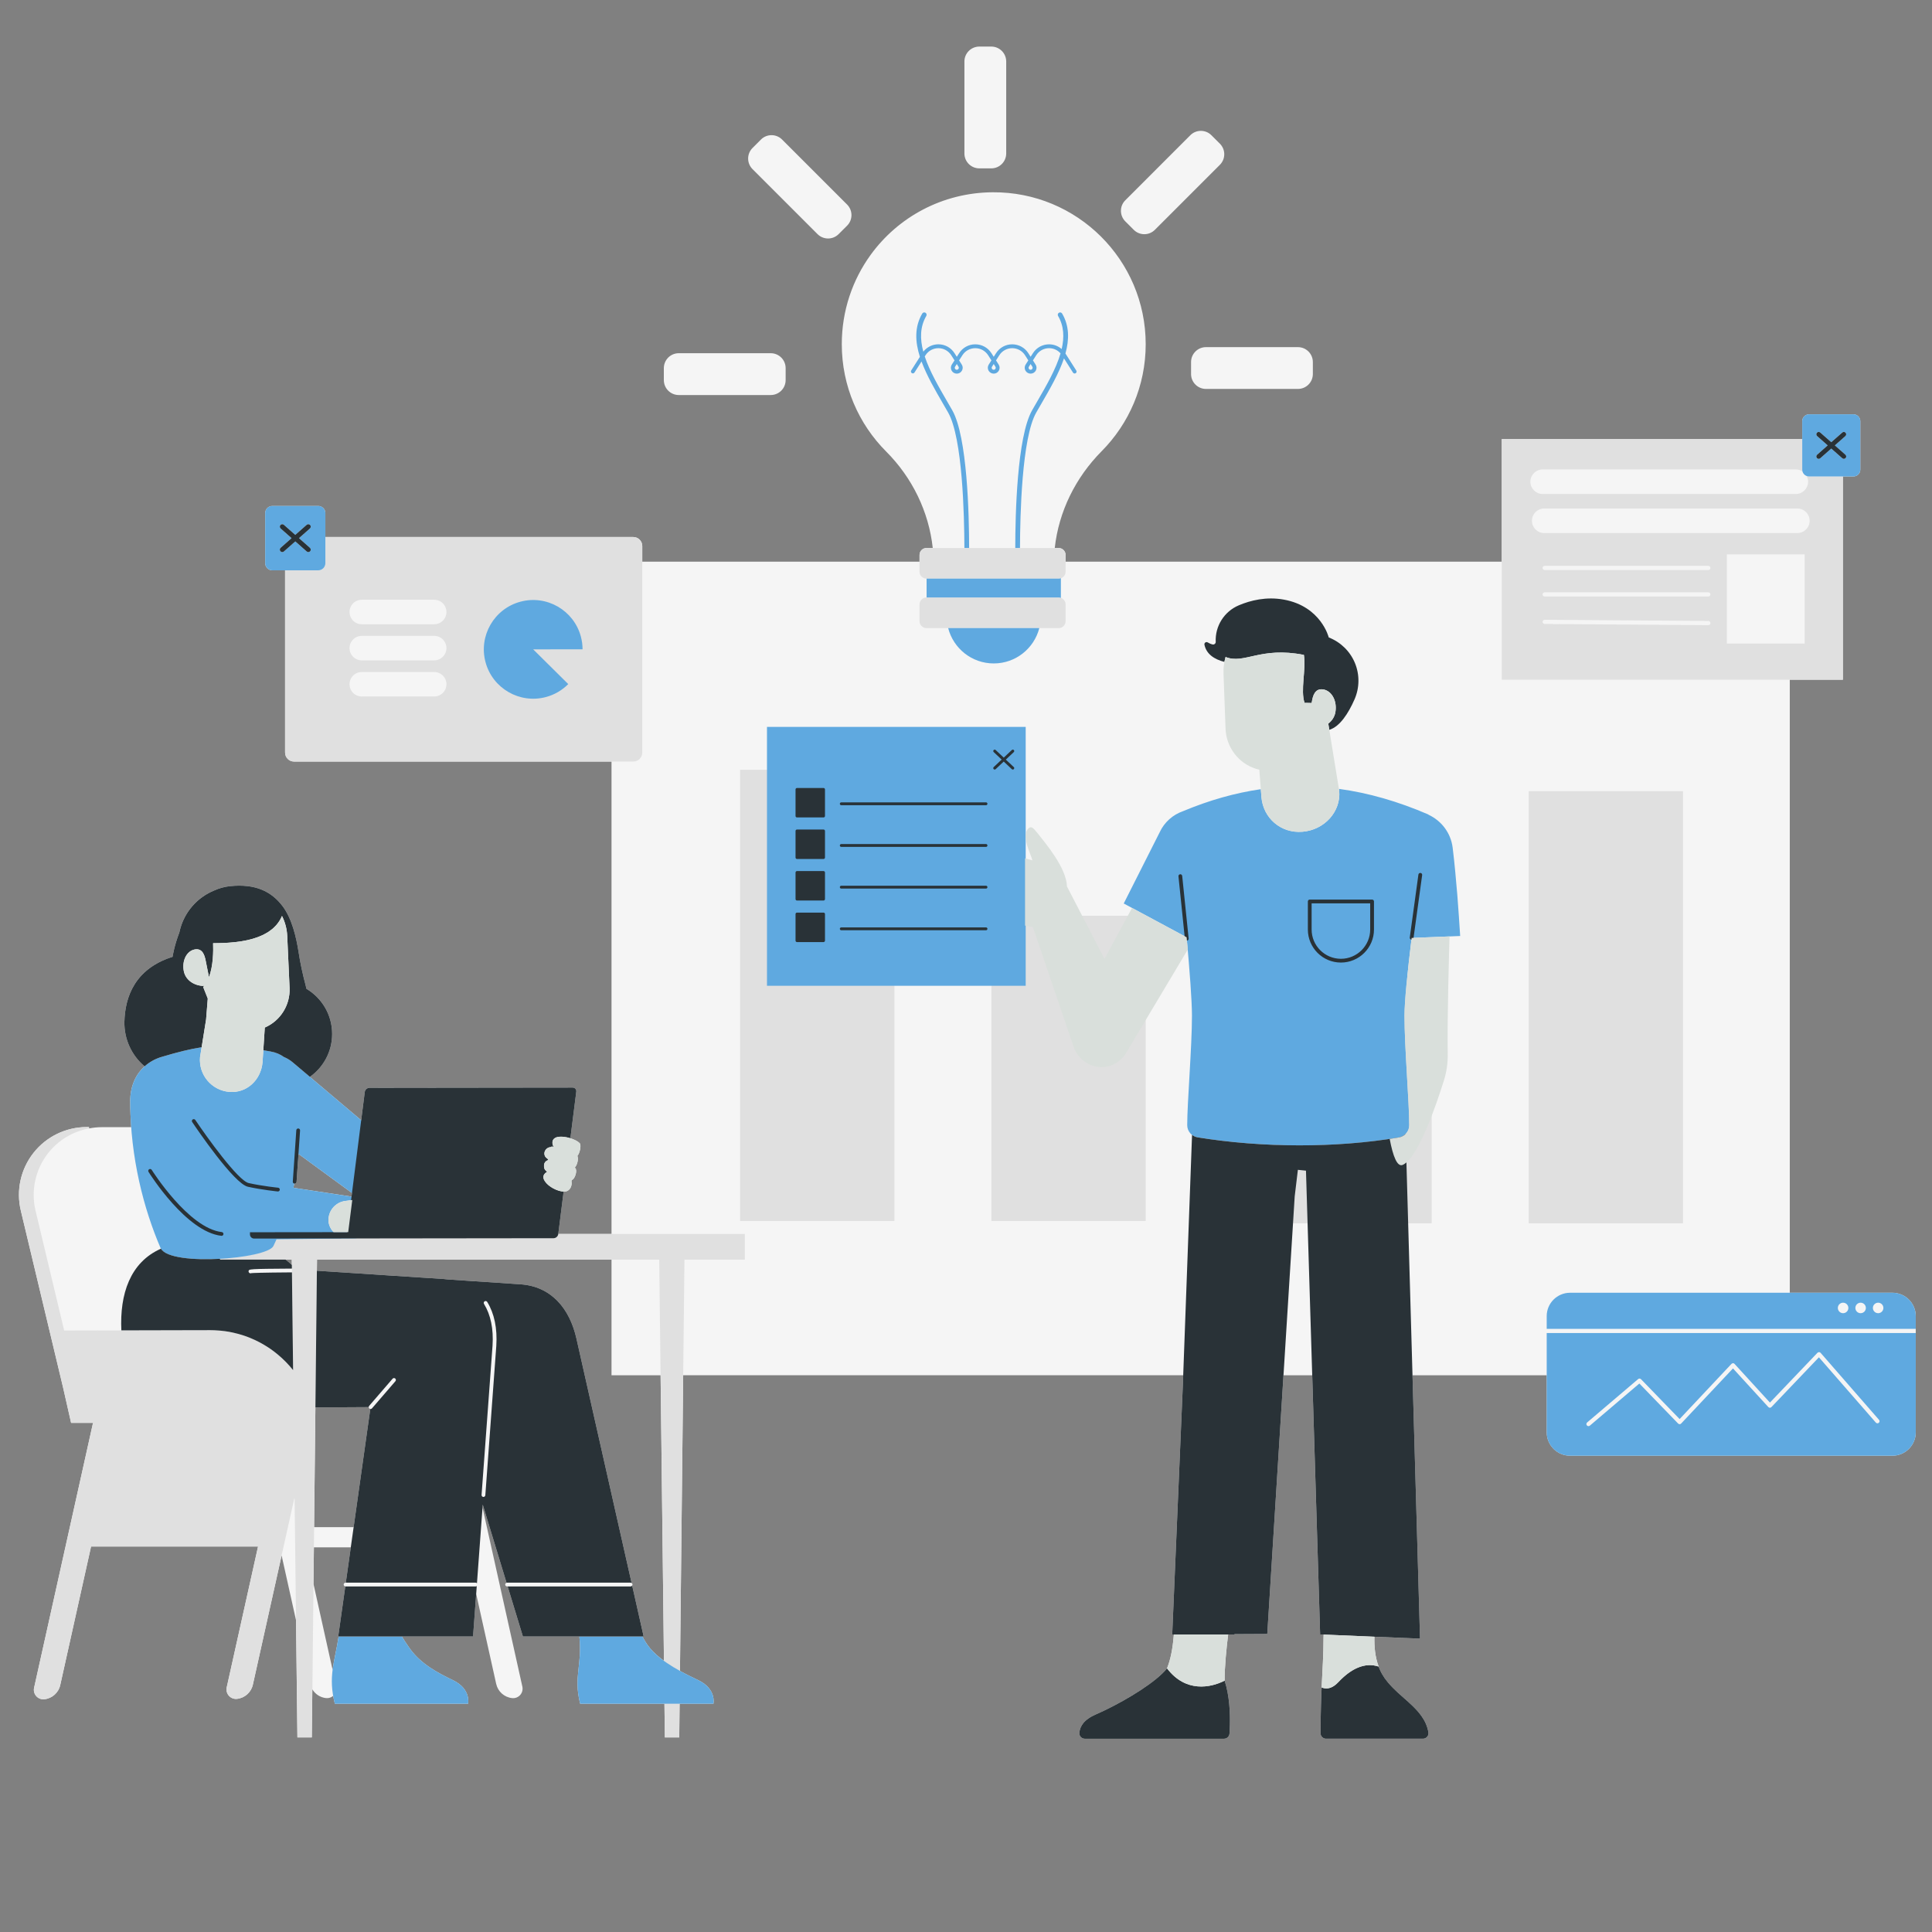 <svg xmlns="http://www.w3.org/2000/svg" xmlns:xlink="http://www.w3.org/1999/xlink" width="500" zoomAndPan="magnify" viewBox="0 0 375 375" height="500" preserveAspectRatio="xMidYMid meet" version="1.0"><rect x="0" y="0" width="375" height="375" fill="#808080" stroke="none"/><defs><clipPath id="d50d54a4d3"><path d="M 149.426 183.852 L 153.688 183.852 L 153.688 187.496 L 149.426 187.496 Z M 149.426 183.852 " clip-rule="nonzero"/></clipPath><clipPath id="460ba662cd"><path d="M 153.676 185.176 C 151.801 188.176 150 187.648 149.625 186.977 C 149.25 186.375 149.551 184.5 150.148 184.051 C 150.75 183.602 153.148 184.199 153.148 184.199 " clip-rule="nonzero"/></clipPath><clipPath id="7a289db7c8"><path d="M 81.926 130.375 L 86.188 130.375 L 86.188 134.023 L 81.926 134.023 Z M 81.926 130.375 " clip-rule="nonzero"/></clipPath><clipPath id="ad082794e5"><path d="M 86.176 131.699 C 84.301 134.699 82.5 134.176 82.125 133.5 C 81.75 132.898 82.051 131.023 82.648 130.574 C 83.25 130.125 85.648 130.727 85.648 130.727 " clip-rule="nonzero"/></clipPath><clipPath id="cce70da8fd"><path d="M 3 9.039 L 372 9.039 L 372 337.539 L 3 337.539 Z M 3 9.039 " clip-rule="nonzero"/></clipPath><clipPath id="bc5e7e4860"><path d="M 3 85 L 358 85 L 358 337.539 L 3 337.539 Z M 3 85 " clip-rule="nonzero"/></clipPath><clipPath id="1db3088fdc"><path d="M 23 83 L 359 83 L 359 337.539 L 23 337.539 Z M 23 83 " clip-rule="nonzero"/></clipPath></defs><g clip-path="url(#d50d54a4d3)"><g clip-path="url(#460ba662cd)"><path fill="#e7191f" d="M 146.625 181.051 L 156.758 181.051 L 156.758 190.875 L 146.625 190.875 Z M 146.625 181.051 " fill-opacity="1" fill-rule="nonzero"/></g></g><g clip-path="url(#7a289db7c8)"><g clip-path="url(#ad082794e5)"><path fill="#e7191f" d="M 79.125 127.574 L 89.258 127.574 L 89.258 137.398 L 79.125 137.398 Z M 79.125 127.574 " fill-opacity="1" fill-rule="nonzero"/></g></g><g clip-path="url(#cce70da8fd)"><path fill="#f5f5f5" d="M 146.062 32.824 C 144.93 31.691 144.93 29.855 146.062 28.727 L 147.703 27.082 C 148.836 25.953 150.668 25.953 151.801 27.082 L 164.422 39.703 C 165.551 40.836 165.551 42.672 164.422 43.801 L 162.777 45.441 C 161.648 46.574 159.812 46.574 158.68 45.441 Z M 220.062 44.609 C 221.195 45.742 223.027 45.742 224.16 44.609 L 236.781 31.988 C 237.91 30.855 237.91 29.023 236.781 27.891 L 235.137 26.25 C 234.008 25.117 232.172 25.117 231.039 26.25 L 218.422 38.871 C 217.289 40 217.289 41.836 218.422 42.969 Z M 131.746 76.676 L 149.598 76.676 C 151.195 76.676 152.492 75.379 152.492 73.777 L 152.492 71.457 C 152.492 69.855 151.195 68.559 149.598 68.559 L 131.746 68.559 C 130.148 68.559 128.852 69.855 128.852 71.457 L 128.852 73.777 C 128.852 75.379 130.148 76.676 131.746 76.676 Z M 190.086 32.68 L 192.41 32.68 C 194.008 32.68 195.305 31.383 195.305 29.785 L 195.305 11.938 C 195.305 10.336 194.008 9.039 192.41 9.039 L 190.086 9.039 C 188.488 9.039 187.191 10.336 187.191 11.938 L 187.191 29.785 C 187.191 31.383 188.488 32.68 190.086 32.68 Z M 231.184 70.277 L 231.184 72.598 C 231.184 74.195 232.48 75.492 234.078 75.492 L 251.926 75.492 C 253.527 75.492 254.824 74.195 254.824 72.598 L 254.824 70.277 C 254.824 68.676 253.527 67.379 251.926 67.379 L 234.078 67.379 C 232.48 67.379 231.184 68.676 231.184 70.277 Z M 371.848 255.461 C 371.848 261.473 371.848 272.004 371.848 278.012 C 371.848 280.52 369.816 282.555 367.309 282.555 C 354.41 282.555 317.652 282.555 304.758 282.555 C 302.246 282.555 300.215 280.52 300.215 278.012 L 300.215 266.938 L 274.164 266.938 L 275.621 318.062 L 256.238 317.246 L 254.699 266.938 L 249.125 266.938 L 245.977 317.152 L 239.613 317.184 C 239.609 317.203 239.602 317.227 239.598 317.246 L 238.383 317.246 C 238.07 319.781 237.684 323.469 237.699 326.219 C 238.645 329.133 238.777 332.465 238.723 334.75 L 216.52 334.75 L 214.668 331.859 C 218.922 329.793 224.41 326.461 226.516 323.84 C 227.176 322.18 227.609 320.195 227.844 317.246 L 227.527 317.246 L 229.59 268.805 L 229.66 266.934 L 132.605 266.934 L 131.98 324.324 C 133.254 325.023 134.504 325.621 135.574 326.137 C 139.094 327.84 138.48 330.688 138.48 330.688 L 131.91 330.688 L 131.84 337.23 L 129.047 337.23 L 128.969 330.688 L 112.609 330.688 C 111.27 325.344 113.031 323.438 112.457 317.645 L 101.496 317.645 L 98.535 307.926 L 98.422 307.926 C 98.223 307.926 98.059 307.762 98.059 307.562 C 98.059 307.398 98.168 307.262 98.32 307.219 L 93.699 292.047 L 93.656 292.617 L 101.391 327.379 C 101.516 327.953 101.359 328.555 100.969 328.996 C 100.578 329.438 99.996 329.664 99.41 329.602 C 97.895 329.449 96.645 328.34 96.312 326.852 C 95.547 323.406 94.07 316.762 92.426 309.371 L 91.816 317.645 L 78.012 317.645 C 78.281 318.109 78.73 318.812 79.484 319.891 C 81.668 323.004 85.102 324.762 87.953 326.137 C 91.473 327.84 90.859 330.688 90.859 330.688 L 64.988 330.688 C 64.855 330.152 64.754 329.652 64.668 329.168 C 64.289 329.488 63.801 329.652 63.301 329.602 C 62.168 329.488 61.188 328.84 60.625 327.898 L 60.848 307.441 C 62.273 313.863 63.625 319.93 64.559 324.129 C 64.809 322.16 65.332 320.223 65.727 317.645 L 65.648 317.645 L 67.02 307.918 C 67.035 307.918 67.051 307.926 67.07 307.926 C 66.867 307.926 66.703 307.762 66.703 307.562 C 66.703 307.359 66.867 307.195 67.07 307.195 L 67.121 307.195 L 68.086 300.344 L 60.922 300.344 L 60.949 298.078 L 60.52 337.227 L 57.727 337.227 L 57.363 306.41 L 57.461 314.504 C 56.59 310.59 55.621 306.242 54.66 301.914 C 52.395 312.094 50.102 322.395 49.078 326.996 C 48.746 328.488 47.5 329.598 45.984 329.75 C 45.398 329.809 44.816 329.582 44.426 329.141 C 44.031 328.703 43.875 328.098 44.004 327.523 L 50.086 300.184 L 17.672 300.184 C 15.281 310.93 12.777 322.195 11.691 327.074 C 11.359 328.562 10.113 329.672 8.598 329.824 C 8.008 329.887 7.43 329.66 7.039 329.219 C 6.645 328.777 6.488 328.176 6.617 327.602 L 18.051 276.203 L 18.258 276.184 L 13.801 276.184 L 12.273 269.441 C 11.719 267.109 7.367 248.902 4.039 234.969 C 3.105 231.055 4.012 226.926 6.508 223.766 C 9 220.605 12.805 218.762 16.828 218.762 L 17.277 218.762 L 17.277 219.027 C 18.066 218.879 18.871 218.785 19.688 218.785 C 21.582 218.785 23.527 218.785 25.469 218.785 C 25.348 217.137 25.277 215.469 25.273 213.766 C 25.27 210.816 26.352 208.523 28.066 206.977 C 28.066 206.977 28.066 206.98 28.066 206.98 C 25.559 204.863 24.066 201.691 24.148 198.289 C 24.27 193.516 26.168 188.027 33.492 185.715 C 33.492 185.715 33.805 183.574 34.809 180.98 C 35.367 178.309 36.879 175.824 39.273 174.105 C 40.004 173.582 40.777 173.168 41.57 172.84 C 42.508 172.41 43.547 172.109 44.703 171.996 C 49.492 171.508 52.688 172.973 54.895 175.941 C 56.645 178.289 57.504 181.855 57.953 184.812 C 58.285 186.965 58.754 189.094 59.312 191.199 C 59.375 191.441 59.426 191.68 59.484 191.922 C 62.465 193.707 64.469 196.957 64.469 200.684 C 64.469 204.125 62.762 207.168 60.148 209.016 L 70.105 217.434 L 70.801 211.945 C 70.855 211.5 71.266 211.137 71.711 211.137 L 94.25 211.113 L 111.145 211.094 C 111.594 211.094 111.91 211.453 111.852 211.902 L 110.711 220.938 C 110.703 220.934 110.695 220.934 110.688 220.93 C 111.449 221.164 112.148 221.508 112.527 221.91 C 112.891 222.297 112.473 224.012 112.074 224.32 C 112.109 224.367 112.129 224.422 112.102 224.48 C 112.098 224.484 112.09 224.484 112.086 224.492 C 112.332 224.848 112.027 226.27 111.516 226.66 C 111.578 226.691 111.637 226.719 111.699 226.75 C 111.77 226.785 111.797 226.867 111.77 226.938 C 111.996 227.363 111.602 228.816 111.023 229.031 C 111 229.043 110.957 229.047 110.918 229.051 C 110.973 229.094 110.996 229.164 110.965 229.23 C 110.953 229.25 110.93 229.254 110.91 229.266 C 111.07 229.844 110.852 230.836 110.078 231.176 C 109.895 231.258 109.656 231.277 109.402 231.27 L 108.359 239.508 L 118.695 239.508 L 118.695 147.82 C 103.824 147.82 65.691 147.82 57.082 147.82 C 56.113 147.82 55.332 147.035 55.332 146.07 L 55.332 110.699 L 52.852 110.699 C 52.488 110.699 52.137 110.555 51.879 110.293 C 51.621 110.035 51.477 109.684 51.477 109.32 C 51.477 106.918 51.477 101.992 51.477 99.586 C 51.477 99.223 51.621 98.871 51.879 98.613 C 52.137 98.355 52.488 98.207 52.852 98.207 C 55.102 98.207 59.527 98.207 61.777 98.207 C 62.141 98.207 62.492 98.355 62.75 98.613 C 63.012 98.871 63.152 99.223 63.152 99.586 C 63.152 100.742 63.152 102.477 63.152 104.234 L 122.918 104.234 C 123.879 104.234 124.664 105.02 124.664 105.984 L 124.664 109.023 L 178.48 109.023 L 178.48 107.719 C 178.48 106.973 179.086 106.367 179.828 106.367 L 181.047 106.367 C 180.281 99.312 177.07 92.719 172.004 87.641 C 166.68 82.305 163.391 74.945 163.391 66.812 C 163.391 60.32 165.465 54.328 168.992 49.465 C 174.301 42.148 182.902 37.387 192.676 37.32 C 209.062 37.207 222.379 50.453 222.379 66.812 C 222.379 74.91 219.117 82.246 213.832 87.574 C 208.758 92.691 205.5 99.289 204.727 106.367 L 205.484 106.367 C 206.23 106.367 206.832 106.973 206.832 107.719 L 206.832 109.023 L 291.492 109.023 L 291.492 85.234 L 349.812 85.234 C 349.812 83.898 349.812 82.645 349.812 81.75 C 349.812 81.398 349.949 81.059 350.199 80.809 C 350.449 80.562 350.789 80.418 351.141 80.418 C 353.312 80.418 357.586 80.418 359.758 80.418 C 360.109 80.418 360.445 80.562 360.695 80.809 C 360.949 81.059 361.086 81.398 361.086 81.75 C 361.086 84.07 361.086 88.828 361.086 91.148 C 361.086 91.5 360.949 91.84 360.695 92.09 C 360.445 92.34 360.109 92.48 359.758 92.48 L 357.703 92.48 L 357.703 131.93 L 347.395 131.93 L 347.395 250.922 C 355.566 250.922 362.859 250.922 367.309 250.922 C 369.816 250.922 371.848 252.953 371.848 255.461 Z M 349.867 91.508 Z M 350.66 92.387 Z M 350.871 92.934 C 350.867 92.918 350.859 92.898 350.855 92.883 C 350.859 92.898 350.867 92.918 350.871 92.934 Z M 351.141 92.48 C 351.059 92.48 350.977 92.469 350.895 92.453 C 350.973 92.469 351.055 92.48 351.141 92.48 Z M 349.543 91.332 C 349.652 91.383 349.762 91.441 349.863 91.508 C 349.762 91.441 349.652 91.383 349.543 91.332 Z M 348.566 91.117 C 348.711 91.117 348.852 91.137 348.992 91.16 C 348.852 91.137 348.711 91.117 348.566 91.117 Z M 349.129 91.191 C 349.219 91.215 349.309 91.242 349.395 91.273 C 349.309 91.242 349.219 91.215 349.129 91.191 Z M 206.578 116.535 C 206.574 116.531 206.57 116.527 206.566 116.523 C 206.57 116.527 206.574 116.531 206.578 116.535 Z M 206.77 116.938 C 206.766 116.914 206.758 116.891 206.75 116.867 C 206.758 116.891 206.766 116.914 206.77 116.938 Z M 206.578 111.75 C 206.574 111.754 206.57 111.758 206.566 111.758 C 206.57 111.758 206.574 111.754 206.578 111.75 Z M 206.77 111.348 C 206.766 111.371 206.758 111.395 206.75 111.414 C 206.758 111.395 206.766 111.371 206.77 111.348 Z M 205.715 115.992 C 205.641 115.98 205.562 115.969 205.484 115.969 C 205.562 115.973 205.637 115.98 205.715 115.992 Z M 205.484 112.312 C 205.562 112.312 205.641 112.305 205.715 112.289 C 205.637 112.301 205.562 112.312 205.484 112.312 Z M 56.668 246.965 C 51.25 247.008 49.504 247.066 48.949 247.102 C 49.504 247.066 51.25 247.008 56.668 246.965 L 56.719 251.547 L 56.891 265.941 Z M 64.746 239.164 L 67.586 239.16 L 68.375 232.922 L 68.145 232.953 L 67.359 239.16 L 64.746 239.164 C 64.543 238.941 64.375 238.699 64.227 238.445 C 64.375 238.699 64.543 238.941 64.746 239.164 Z M 48.613 246.426 C 48.609 246.426 48.609 246.426 48.605 246.426 C 48.609 246.426 48.609 246.426 48.613 246.426 Z M 48.398 246.488 C 48.398 246.488 48.395 246.492 48.395 246.492 C 48.395 246.492 48.395 246.492 48.398 246.488 Z M 48.453 246.469 Z M 48.523 246.445 C 48.523 246.445 48.523 246.445 48.527 246.445 C 48.523 246.445 48.523 246.445 48.523 246.445 Z M 48.719 246.406 C 48.715 246.406 48.707 246.41 48.703 246.41 C 48.707 246.41 48.711 246.406 48.719 246.406 Z M 56.656 246.234 L 56.637 244.492 L 55.438 244.492 C 55.875 244.812 56.281 245.16 56.648 245.531 Z M 53.898 246.254 C 53.895 246.254 53.895 246.254 53.891 246.254 C 53.895 246.254 53.895 246.254 53.898 246.254 Z M 52.242 246.27 C 52.262 246.27 52.281 246.27 52.301 246.27 C 52.281 246.27 52.262 246.27 52.242 246.27 Z M 51.734 246.277 C 51.781 246.277 51.828 246.277 51.879 246.273 C 51.828 246.277 51.781 246.277 51.734 246.277 Z M 51.336 246.285 C 51.367 246.285 51.402 246.285 51.434 246.281 C 51.402 246.285 51.367 246.285 51.336 246.285 Z M 51.039 246.289 C 51.008 246.289 50.98 246.289 50.953 246.293 C 50.98 246.289 51.008 246.289 51.039 246.289 Z M 50.594 246.301 C 50.625 246.297 50.652 246.297 50.68 246.297 C 50.652 246.297 50.625 246.297 50.594 246.301 Z M 50.277 246.309 C 50.305 246.309 50.328 246.305 50.355 246.305 C 50.328 246.305 50.305 246.309 50.277 246.309 Z M 49.996 246.316 C 50.016 246.316 50.035 246.316 50.055 246.316 C 50.035 246.316 50.016 246.316 49.996 246.316 Z M 49.738 246.328 C 49.754 246.324 49.77 246.324 49.785 246.324 C 49.77 246.324 49.754 246.324 49.738 246.328 Z M 49.5 246.336 C 49.516 246.336 49.531 246.336 49.551 246.336 C 49.531 246.336 49.516 246.336 49.5 246.336 Z M 49.301 246.352 C 49.312 246.348 49.324 246.348 49.336 246.348 C 49.324 246.348 49.312 246.348 49.301 246.352 Z M 49.121 246.363 C 49.129 246.359 49.137 246.359 49.148 246.359 C 49.137 246.359 49.129 246.359 49.121 246.363 Z M 48.961 246.375 C 48.969 246.375 48.977 246.375 48.984 246.375 C 48.977 246.375 48.969 246.375 48.961 246.375 Z M 48.82 246.391 C 48.828 246.391 48.836 246.391 48.84 246.391 C 48.832 246.391 48.828 246.391 48.82 246.391 Z M 47.887 259.43 C 47.891 259.434 47.898 259.434 47.902 259.438 C 47.895 259.434 47.891 259.434 47.887 259.43 Z M 49.555 260.133 C 49.52 260.113 49.484 260.098 49.449 260.082 C 49.484 260.098 49.52 260.113 49.555 260.133 Z M 52.531 261.852 C 52.516 261.844 52.504 261.832 52.488 261.824 C 52.504 261.832 52.516 261.844 52.531 261.852 Z M 53.902 262.895 C 53.902 262.895 53.898 262.895 53.898 262.895 C 53.902 262.895 53.902 262.895 53.902 262.895 Z M 55.484 264.352 C 55.48 264.344 55.473 264.34 55.469 264.336 C 55.473 264.34 55.48 264.344 55.484 264.352 Z M 48.898 247.105 C 48.883 247.105 48.863 247.109 48.848 247.109 C 48.863 247.109 48.883 247.105 48.898 247.105 Z M 106.383 225.082 C 106.391 225.062 106.406 225.047 106.418 225.031 C 106.406 225.047 106.391 225.062 106.383 225.082 Z M 106.289 229.875 C 106.387 229.965 106.484 230.055 106.594 230.137 C 106.484 230.055 106.383 229.965 106.289 229.875 Z M 106.133 229.73 C 105.992 229.586 105.863 229.438 105.758 229.281 C 105.863 229.438 105.992 229.586 106.133 229.73 Z M 107.566 230.75 C 107.504 230.719 107.441 230.691 107.383 230.656 C 107.441 230.691 107.504 230.719 107.566 230.75 Z M 107.094 230.484 C 106.996 230.426 106.902 230.367 106.812 230.305 C 106.906 230.367 106.996 230.426 107.094 230.484 Z M 109.965 220.75 C 109.879 220.734 109.797 220.723 109.711 220.707 C 109.797 220.723 109.879 220.734 109.965 220.75 Z M 108.922 220.637 C 109.055 220.641 109.195 220.648 109.336 220.66 C 109.195 220.648 109.059 220.641 108.922 220.637 Z M 107.23 221.664 C 107.262 221.367 107.398 221.078 107.75 220.871 C 107.867 220.801 108.016 220.75 108.172 220.711 C 108.016 220.75 107.867 220.801 107.75 220.871 C 107.398 221.078 107.262 221.367 107.23 221.664 Z M 108.262 220.691 C 108.41 220.66 108.574 220.645 108.746 220.637 C 108.574 220.645 108.414 220.66 108.262 220.691 Z M 105.668 223.785 C 105.688 223.617 105.738 223.469 105.816 223.332 C 106.055 222.895 106.512 222.648 106.988 222.652 C 107.012 222.574 107.082 222.527 107.16 222.543 C 107.164 222.543 107.289 222.57 107.5 222.621 C 107.293 222.57 107.168 222.543 107.16 222.543 C 107.082 222.527 107.012 222.574 106.988 222.652 C 106.512 222.648 106.055 222.898 105.816 223.332 C 105.738 223.469 105.688 223.617 105.668 223.785 Z M 105.59 226.395 C 105.535 225.574 106.059 225.281 106.402 225.176 C 106.059 225.281 105.535 225.574 105.59 226.395 Z M 105.477 228.609 C 105.398 228.023 105.84 227.664 106.145 227.488 C 106.16 227.469 106.168 227.449 106.191 227.438 C 106.168 227.449 106.16 227.469 106.148 227.488 C 105.84 227.664 105.398 228.023 105.477 228.609 Z M 67.859 231.227 L 57.934 223.973 L 57.562 229.41 C 57.547 229.602 57.387 229.75 57.195 229.75 C 57.188 229.75 57.18 229.75 57.172 229.75 C 57.148 229.746 57.133 229.738 57.109 229.73 C 57.059 230.004 57.012 230.273 56.953 230.543 L 68.234 232.258 L 68.32 231.566 C 68.309 231.555 68.293 231.551 68.281 231.539 Z M 29.598 205.891 C 29.609 205.883 29.617 205.879 29.629 205.871 C 29.617 205.879 29.609 205.883 29.598 205.891 Z M 30.367 205.516 C 30.43 205.488 30.488 205.461 30.551 205.438 C 30.488 205.461 30.426 205.488 30.367 205.516 Z M 16.156 219.289 C 16.133 219.297 16.109 219.305 16.09 219.309 C 16.109 219.305 16.133 219.297 16.156 219.289 Z M 13.117 220.566 C 13.035 220.613 12.953 220.656 12.871 220.703 C 12.953 220.656 13.035 220.613 13.117 220.566 Z M 11.727 221.488 C 11.898 221.355 12.078 221.234 12.258 221.109 C 12.078 221.234 11.898 221.355 11.727 221.488 Z M 10.621 222.434 C 10.824 222.242 11.027 222.055 11.242 221.875 C 11.027 222.055 10.824 222.242 10.621 222.434 Z M 9.367 223.789 C 9.648 223.43 9.953 223.098 10.266 222.773 C 9.953 223.094 9.648 223.43 9.367 223.789 Z M 9.16 244.457 C 9.262 244.879 9.363 245.297 9.461 245.715 C 9.363 245.297 9.262 244.879 9.16 244.457 Z M 6.898 234.992 C 7.324 236.766 7.766 238.613 8.211 240.484 C 7.766 238.609 7.324 236.766 6.898 234.992 Z M 8.316 240.918 C 8.512 241.738 8.707 242.559 8.906 243.383 C 8.707 242.559 8.512 241.738 8.316 240.918 Z M 57.184 290.977 L 57.18 290.59 C 56.867 291.988 56.543 293.441 56.211 294.93 C 56.527 293.512 56.84 292.113 57.137 290.773 C 57.152 290.84 57.168 290.906 57.184 290.977 Z M 55.789 296.844 C 55.789 296.844 55.785 296.848 55.785 296.848 C 55.785 296.848 55.789 296.844 55.789 296.844 Z M 68.641 296.418 L 71.875 273.469 C 71.895 273.473 71.906 273.484 71.926 273.484 C 71.84 273.484 71.754 273.457 71.688 273.398 C 71.602 273.324 71.562 273.223 71.562 273.121 L 61.219 273.18 L 61.234 271.863 L 61.492 248.059 L 61.492 247.969 L 61.496 247.895 L 60.965 296.418 Z M 71.648 272.883 C 71.617 272.918 71.598 272.957 71.582 272.996 C 71.598 272.957 71.617 272.918 71.648 272.883 Z M 122.566 307.879 C 122.574 307.879 122.578 307.871 122.586 307.867 C 122.578 307.871 122.574 307.879 122.566 307.879 Z M 128.871 322.359 L 127.957 244.492 L 128.219 266.938 L 118.695 266.938 L 118.695 244.492 L 61.531 244.492 L 61.508 246.645 L 86.184 248.262 C 86.418 248.277 86.641 248.312 86.871 248.336 L 100.992 249.281 C 106.988 249.672 110.562 253.961 111.887 259.82 L 122.594 307.258 C 122.695 307.324 122.766 307.434 122.766 307.562 C 122.766 307.633 122.738 307.695 122.703 307.754 L 124.938 317.645 L 124.707 317.645 C 125.016 318.262 125.496 319.105 126.148 319.891 C 126.914 320.809 127.859 321.621 128.871 322.359 Z M 337.586 266.934 L 343.234 273.109 Z M 277.254 336.258 C 277.359 336.902 276.848 337.488 276.191 337.488 L 257.387 337.488 C 256.793 337.488 256.312 337.004 256.316 336.41 C 256.324 334.312 256.355 332.52 256.402 330.926 C 256.406 330.859 256.406 330.793 256.41 330.73 C 256.418 330.504 256.422 330.281 256.43 330.066 C 256.434 329.957 256.438 329.852 256.441 329.746 C 256.449 329.566 256.453 329.383 256.461 329.207 C 256.469 329.039 256.473 328.879 256.48 328.715 C 256.484 328.605 256.488 328.492 256.492 328.387 C 256.504 328.102 256.52 327.82 256.531 327.543 C 256.699 323.879 256.898 321.25 256.898 317.809 C 256.898 317.625 256.906 317.453 256.914 317.273 L 266.773 317.688 C 266.73 319.629 266.887 321.562 267.594 323.48 C 267.645 323.621 267.691 323.758 267.75 323.895 C 267.75 323.898 267.754 323.902 267.754 323.906 C 267.891 324.238 268.047 324.559 268.219 324.863 C 268.281 324.973 268.352 325.074 268.418 325.184 C 268.539 325.379 268.656 325.574 268.789 325.762 C 268.875 325.883 268.965 326 269.055 326.117 C 269.18 326.281 269.305 326.441 269.434 326.602 C 269.539 326.723 269.645 326.84 269.75 326.961 C 269.883 327.102 270.012 327.246 270.145 327.387 C 270.262 327.508 270.379 327.629 270.5 327.746 C 270.633 327.879 270.766 328.008 270.898 328.137 C 271.031 328.262 271.164 328.387 271.301 328.508 C 271.426 328.625 271.551 328.742 271.68 328.855 C 272.227 329.344 272.777 329.828 273.312 330.312 C 273.379 330.371 273.445 330.426 273.508 330.484 C 275.289 332.109 276.855 333.824 277.254 336.258 Z M 257.523 327.719 C 257.465 327.719 257.406 327.719 257.352 327.715 C 257.406 327.719 257.465 327.719 257.523 327.719 Z M 259.758 326.516 C 259.938 326.324 260.113 326.145 260.293 325.969 C 260.113 326.145 259.938 326.324 259.758 326.516 C 259.617 326.664 259.48 326.793 259.344 326.914 C 259.48 326.793 259.617 326.664 259.758 326.516 Z M 257.895 327.672 C 257.824 327.688 257.758 327.699 257.691 327.703 C 257.758 327.695 257.824 327.684 257.895 327.672 Z M 258.402 327.52 C 258.281 327.57 258.164 327.609 258.047 327.641 C 258.164 327.609 258.281 327.57 258.402 327.52 Z M 258.793 327.312 C 258.695 327.375 258.594 327.426 258.496 327.473 C 258.594 327.426 258.695 327.375 258.793 327.312 Z M 259.215 327.016 C 259.121 327.094 259.023 327.164 258.93 327.227 C 259.023 327.164 259.117 327.094 259.215 327.016 Z M 267.098 323.34 C 266.07 323.102 265.047 323.176 264.031 323.516 C 264.219 323.453 264.41 323.395 264.602 323.352 C 264.934 323.273 265.266 323.227 265.602 323.207 C 266.098 323.184 266.598 323.227 267.098 323.34 Z M 260.844 325.465 C 260.715 325.574 260.59 325.691 260.461 325.812 C 260.586 325.691 260.715 325.574 260.844 325.465 Z M 261.418 324.984 C 261.289 325.086 261.16 325.188 261.035 325.297 C 261.16 325.188 261.289 325.086 261.418 324.984 Z M 262.699 324.117 C 262.328 324.328 261.957 324.57 261.59 324.852 C 261.957 324.57 262.324 324.328 262.699 324.117 Z M 262.871 324.023 C 263 323.953 263.133 323.887 263.266 323.824 C 263.133 323.887 263 323.953 262.871 324.023 Z M 263.859 323.578 C 263.727 323.625 263.594 323.68 263.461 323.738 C 263.594 323.68 263.727 323.625 263.859 323.578 Z M 214.668 331.859 C 214.02 332.172 213.402 332.461 212.828 332.707 C 210.301 333.801 209.664 335.062 209.5 336.281 C 209.418 336.922 209.918 337.488 210.566 337.488 L 237.574 337.488 C 238.133 337.488 238.602 337.059 238.641 336.5 C 238.676 336.043 238.707 335.441 238.723 334.75 L 216.52 334.75 Z M 214.668 331.859 " fill-opacity="1" fill-rule="nonzero"/></g><g clip-path="url(#bc5e7e4860)"><path fill="#e0e0e0" d="M 277.891 237.441 L 247.941 237.441 L 247.941 189.277 L 277.891 189.277 Z M 173.602 149.41 L 143.652 149.41 L 143.652 236.988 L 173.602 236.988 Z M 222.379 177.742 L 192.434 177.742 L 192.434 236.988 L 222.379 236.988 Z M 326.672 153.57 L 296.723 153.57 L 296.723 237.441 L 326.672 237.441 Z M 206.832 120.566 L 206.832 117.32 C 206.832 116.574 206.23 115.973 205.484 115.973 L 179.828 115.973 C 179.086 115.973 178.48 116.574 178.48 117.32 L 178.48 120.566 C 178.48 121.312 179.086 121.914 179.828 121.914 L 205.484 121.914 C 206.23 121.914 206.832 121.312 206.832 120.566 Z M 206.832 110.965 L 206.832 107.715 C 206.832 106.973 206.23 106.367 205.484 106.367 L 179.828 106.367 C 179.086 106.367 178.48 106.973 178.48 107.715 L 178.48 110.965 C 178.48 111.707 179.086 112.312 179.828 112.312 L 205.484 112.312 C 206.23 112.312 206.832 111.707 206.832 110.965 Z M 122.918 104.234 L 63.156 104.234 C 63.156 106.137 63.156 108.07 63.156 109.32 C 63.156 109.684 63.012 110.035 62.75 110.293 C 62.492 110.555 62.141 110.699 61.777 110.699 L 55.332 110.699 L 55.332 146.07 C 55.332 147.035 56.113 147.816 57.082 147.816 C 66.715 147.816 113.281 147.816 122.918 147.816 C 123.883 147.816 124.664 147.035 124.664 146.07 L 124.664 105.984 C 124.664 105.02 123.879 104.234 122.918 104.234 Z M 85.957 134.492 C 85.512 134.941 84.906 135.191 84.273 135.191 C 80.66 135.191 73.832 135.191 70.223 135.191 C 69.59 135.191 68.984 134.941 68.539 134.492 C 68.094 134.047 67.844 133.445 67.844 132.812 C 67.844 132.184 68.094 131.578 68.539 131.133 C 68.984 130.684 69.59 130.434 70.223 130.434 C 73.832 130.434 80.66 130.434 84.273 130.434 C 84.902 130.434 85.512 130.684 85.957 131.133 C 86.402 131.578 86.652 132.184 86.652 132.812 C 86.652 133.445 86.402 134.047 85.957 134.492 Z M 85.957 127.48 C 85.512 127.93 84.906 128.18 84.273 128.18 C 80.66 128.18 73.832 128.18 70.223 128.18 C 69.59 128.18 68.984 127.93 68.539 127.48 C 68.094 127.035 67.844 126.434 67.844 125.801 C 67.844 125.172 68.094 124.566 68.539 124.121 C 68.984 123.672 69.59 123.422 70.223 123.422 L 84.273 123.422 C 84.902 123.422 85.512 123.672 85.957 124.121 C 86.402 124.566 86.652 125.172 86.652 125.801 C 86.652 126.434 86.402 127.035 85.957 127.48 Z M 85.957 120.469 C 85.512 120.918 84.906 121.168 84.273 121.168 C 80.66 121.168 73.832 121.168 70.223 121.168 C 69.59 121.168 68.984 120.918 68.539 120.469 C 68.094 120.023 67.844 119.422 67.844 118.789 C 67.844 118.16 68.094 117.555 68.539 117.109 C 68.984 116.66 69.59 116.41 70.223 116.41 L 84.273 116.41 C 84.902 116.41 85.512 116.66 85.957 117.109 C 86.402 117.555 86.652 118.16 86.652 118.789 C 86.652 119.422 86.402 120.023 85.957 120.469 Z M 353.004 89.062 C 353.117 89.062 353.227 89.02 353.309 88.945 L 355.445 87.062 L 357.586 88.945 C 357.621 88.977 357.66 89 357.703 89.02 L 357.703 87.824 L 356.141 86.449 L 357.52 85.234 L 356.129 85.234 L 355.445 85.836 L 354.766 85.234 L 353.375 85.234 L 354.754 86.449 L 352.699 88.258 C 352.609 88.34 352.555 88.453 352.547 88.574 C 352.539 88.695 352.578 88.816 352.66 88.906 C 352.75 89.008 352.875 89.062 353.004 89.062 Z M 351.141 92.48 C 350.973 92.48 350.812 92.445 350.66 92.387 C 350.836 92.719 350.949 93.098 350.949 93.5 C 350.949 94.82 349.883 95.883 348.566 95.883 L 299.43 95.883 C 298.113 95.883 297.047 94.82 297.047 93.5 C 297.047 92.188 298.113 91.117 299.43 91.117 C 308.34 91.117 339.652 91.117 348.566 91.117 C 349.047 91.117 349.492 91.266 349.867 91.508 C 349.832 91.391 349.809 91.27 349.809 91.148 C 349.809 89.719 349.809 87.371 349.809 85.234 L 291.492 85.234 L 291.492 131.93 L 357.703 131.93 L 357.703 92.48 Z M 331.586 121.344 L 299.82 121.113 C 299.598 121.109 299.418 120.926 299.418 120.703 C 299.422 120.477 299.602 120.297 299.828 120.297 L 331.59 120.531 C 331.816 120.535 331.996 120.715 331.992 120.941 C 331.992 121.168 331.809 121.348 331.586 121.344 Z M 331.586 115.785 L 299.824 115.785 C 299.602 115.785 299.418 115.602 299.418 115.375 C 299.418 115.152 299.602 114.969 299.824 114.969 L 331.586 114.969 C 331.812 114.969 331.992 115.152 331.992 115.375 C 331.992 115.602 331.812 115.785 331.586 115.785 Z M 331.586 110.641 L 299.824 110.641 C 299.602 110.641 299.418 110.457 299.418 110.234 C 299.418 110.008 299.602 109.828 299.824 109.828 L 331.586 109.828 C 331.812 109.828 331.992 110.008 331.992 110.234 C 331.992 110.457 331.812 110.641 331.586 110.641 Z M 350.289 124.914 L 335.188 124.914 L 335.188 107.605 L 350.289 107.605 Z M 348.867 103.465 L 299.73 103.465 C 298.414 103.465 297.348 102.398 297.348 101.082 C 297.348 99.766 298.414 98.699 299.73 98.699 C 308.645 98.699 339.957 98.699 348.867 98.699 C 350.184 98.699 351.25 99.766 351.25 101.082 C 351.25 102.398 350.184 103.465 348.867 103.465 Z M 42.707 239.508 L 42.707 244.492 L 56.637 244.492 L 56.891 265.941 C 53.113 261.176 47.277 258.168 40.809 258.184 C 30.172 258.207 17.816 258.238 12.457 258.25 C 10.816 251.387 8.707 242.562 6.898 234.992 C 5.965 231.078 6.875 226.949 9.367 223.789 C 11.355 221.27 14.176 219.605 17.277 219.027 L 17.277 218.762 L 16.828 218.762 C 12.805 218.762 9 220.605 6.508 223.766 C 4.012 226.926 3.102 231.055 4.039 234.969 C 7.367 248.902 11.719 267.109 12.273 269.441 L 13.801 276.184 L 18.258 276.184 L 18.051 276.203 L 6.617 327.602 C 6.492 328.176 6.645 328.777 7.039 329.219 C 7.43 329.66 8.012 329.887 8.598 329.824 C 10.113 329.672 11.363 328.562 11.691 327.074 C 12.777 322.199 15.285 310.93 17.676 300.184 L 50.086 300.184 L 44.008 327.523 C 43.879 328.102 44.035 328.703 44.426 329.145 C 44.82 329.586 45.398 329.809 45.984 329.75 C 47.5 329.598 48.75 328.488 49.082 327 C 50.496 320.629 54.34 303.359 57.18 290.59 L 57.727 337.23 L 60.523 337.23 L 61.531 244.492 L 127.957 244.492 L 129.047 337.23 L 131.84 337.23 L 132.852 244.492 L 144.57 244.492 L 144.57 239.512 L 42.707 239.512 Z M 42.707 239.508 " fill-opacity="1" fill-rule="evenodd"/></g><path fill="#5fa9e0" d="M 205.484 112.312 C 205.637 112.312 205.781 112.281 205.918 112.234 L 205.918 116.047 C 205.781 116 205.637 115.969 205.484 115.969 L 179.852 115.969 L 179.852 112.312 Z M 206.801 68.613 C 207.555 65.898 207.57 63.273 206.164 60.867 C 206.039 60.648 205.758 60.574 205.539 60.703 C 205.32 60.828 205.246 61.109 205.375 61.328 C 206.523 63.293 206.598 65.469 206.07 67.75 C 205.402 67.168 204.543 66.832 203.625 66.832 C 202.352 66.832 201.184 67.473 200.496 68.543 L 200.043 69.25 L 199.602 68.555 C 198.914 67.477 197.742 66.832 196.465 66.832 C 195.191 66.832 194.02 67.473 193.336 68.547 L 192.883 69.254 L 192.438 68.555 C 191.754 67.477 190.578 66.832 189.297 66.832 C 188.027 66.832 186.855 67.469 186.172 68.543 L 185.715 69.25 L 185.273 68.555 C 184.59 67.477 183.418 66.828 182.137 66.828 C 180.984 66.828 179.918 67.359 179.215 68.262 C 178.551 65.789 178.559 63.438 179.793 61.324 C 179.918 61.105 179.844 60.824 179.629 60.699 C 179.41 60.574 179.129 60.645 179.004 60.863 C 177.484 63.465 177.613 66.312 178.551 69.262 L 176.871 71.898 C 176.758 72.07 176.809 72.305 176.984 72.418 C 177.16 72.527 177.395 72.477 177.504 72.301 L 178.867 70.164 C 179.875 72.887 181.488 75.676 183.082 78.426 C 183.402 78.977 183.719 79.523 184.027 80.066 C 186.84 84.984 187.172 100.125 187.188 106.363 L 188.105 106.363 C 188.102 100.055 187.777 84.781 184.824 79.613 C 184.512 79.066 184.191 78.52 183.871 77.969 C 182.168 75.027 180.438 72.039 179.492 69.184 L 179.645 68.949 C 180.188 68.094 181.121 67.582 182.137 67.582 C 183.156 67.582 184.09 68.098 184.637 68.957 L 185.27 69.949 L 184.746 70.762 C 184.52 71.117 184.508 71.566 184.711 71.938 C 184.918 72.305 185.309 72.527 185.734 72.523 C 186.152 72.516 186.523 72.293 186.723 71.922 C 186.922 71.551 186.906 71.121 186.68 70.766 L 186.164 69.949 L 186.805 68.945 C 187.352 68.09 188.285 67.582 189.305 67.582 C 190.32 67.582 191.254 68.098 191.801 68.957 L 192.434 69.949 L 191.914 70.762 C 191.688 71.117 191.672 71.566 191.879 71.938 C 192.086 72.305 192.477 72.527 192.898 72.523 C 193.316 72.516 193.688 72.289 193.887 71.922 C 194.086 71.551 194.07 71.121 193.844 70.766 L 193.328 69.953 L 193.969 68.949 C 194.516 68.094 195.449 67.582 196.465 67.582 C 197.484 67.582 198.418 68.098 198.965 68.957 L 199.594 69.949 L 199.074 70.762 C 198.848 71.117 198.832 71.566 199.039 71.938 C 199.242 72.301 199.625 72.523 200.039 72.523 C 200.047 72.523 200.055 72.523 200.059 72.523 C 200.48 72.516 200.852 72.293 201.051 71.922 C 201.25 71.551 201.234 71.121 201.008 70.766 L 200.492 69.949 L 201.133 68.945 C 201.68 68.09 202.613 67.582 203.629 67.582 C 204.492 67.582 205.293 67.953 205.852 68.59 C 204.965 71.625 203.117 74.824 201.293 77.969 C 200.977 78.52 200.656 79.066 200.344 79.613 C 197.391 84.781 197.066 100.051 197.062 106.363 L 197.98 106.363 C 197.996 100.125 198.328 84.984 201.137 80.066 C 201.449 79.523 201.766 78.977 202.086 78.426 C 203.797 75.473 205.535 72.469 206.516 69.562 L 208.27 72.324 C 208.379 72.5 208.613 72.551 208.789 72.441 C 208.965 72.328 209.016 72.098 208.906 71.922 Z M 186.059 71.566 C 186.023 71.629 185.926 71.77 185.719 71.773 C 185.508 71.777 185.406 71.637 185.371 71.574 C 185.336 71.512 185.27 71.352 185.383 71.172 L 185.715 70.656 L 186.043 71.172 C 186.152 71.348 186.09 71.508 186.059 71.566 Z M 193.219 71.566 C 193.188 71.629 193.09 71.77 192.883 71.773 C 192.672 71.777 192.57 71.637 192.535 71.574 C 192.5 71.512 192.434 71.352 192.547 71.172 L 192.879 70.656 L 193.207 71.172 C 193.316 71.348 193.254 71.508 193.219 71.566 Z M 200.383 71.566 C 200.352 71.629 200.254 71.77 200.047 71.773 C 199.832 71.777 199.73 71.637 199.695 71.574 C 199.664 71.512 199.594 71.352 199.711 71.172 L 200.039 70.656 L 200.371 71.172 C 200.48 71.348 200.414 71.508 200.383 71.566 Z M 367.309 250.922 C 354.41 250.922 317.652 250.922 304.758 250.922 C 302.246 250.922 300.215 252.953 300.215 255.461 L 300.215 257.926 L 371.844 257.926 L 371.844 258.738 L 300.215 258.738 L 300.215 278.016 C 300.215 280.52 302.246 282.555 304.758 282.555 C 317.652 282.555 354.41 282.555 367.309 282.555 C 369.816 282.555 371.848 280.52 371.848 278.016 C 371.848 272.004 371.848 261.473 371.848 255.461 C 371.848 252.953 369.816 250.922 367.309 250.922 Z M 357.742 254.891 C 357.18 254.891 356.723 254.434 356.723 253.871 C 356.723 253.309 357.18 252.852 357.742 252.852 C 358.309 252.852 358.766 253.309 358.766 253.871 C 358.766 254.434 358.309 254.891 357.742 254.891 Z M 361.145 254.891 C 360.582 254.891 360.125 254.434 360.125 253.871 C 360.125 253.309 360.582 252.852 361.145 252.852 C 361.711 252.852 362.164 253.309 362.164 253.871 C 362.164 254.434 361.711 254.891 361.145 254.891 Z M 364.547 254.891 C 363.984 254.891 363.527 254.434 363.527 253.871 C 363.527 253.309 363.984 252.852 364.547 252.852 C 365.109 252.852 365.566 253.309 365.566 253.871 C 365.566 254.434 365.109 254.891 364.547 254.891 Z M 364.676 276.164 C 364.508 276.312 364.25 276.297 364.102 276.125 L 353.051 263.453 L 343.828 273.117 C 343.754 273.195 343.648 273.242 343.535 273.242 C 343.535 273.242 343.531 273.242 343.531 273.242 C 343.418 273.238 343.312 273.191 343.234 273.109 L 336.371 265.609 L 326.312 276.305 C 326.234 276.383 326.098 276.457 326.016 276.43 C 325.906 276.43 325.801 276.387 325.723 276.309 L 318.199 268.539 L 308.586 276.719 C 308.508 276.785 308.414 276.816 308.32 276.816 C 308.207 276.816 308.09 276.766 308.012 276.672 C 307.867 276.5 307.887 276.246 308.059 276.102 L 317.965 267.676 C 318.129 267.535 318.371 267.547 318.52 267.703 L 326.012 275.438 L 336.078 264.73 C 336.156 264.648 336.266 264.602 336.375 264.602 C 336.473 264.574 336.598 264.652 336.676 264.734 L 343.543 272.238 L 352.773 262.57 C 352.852 262.488 352.961 262.461 353.078 262.445 C 353.191 262.445 353.297 262.496 353.375 262.582 L 364.719 275.59 C 364.863 275.762 364.848 276.02 364.676 276.164 Z M 351.141 92.48 L 359.758 92.48 C 360.109 92.48 360.445 92.34 360.695 92.09 C 360.945 91.84 361.086 91.5 361.086 91.148 C 361.086 88.828 361.086 84.07 361.086 81.75 C 361.086 81.398 360.945 81.059 360.695 80.809 C 360.445 80.562 360.109 80.418 359.758 80.418 C 357.586 80.418 353.312 80.418 351.141 80.418 C 350.789 80.418 350.449 80.562 350.199 80.809 C 349.949 81.059 349.812 81.398 349.812 81.75 C 349.812 84.07 349.812 88.828 349.812 91.148 C 349.812 91.5 349.949 91.84 350.199 92.09 C 350.449 92.34 350.789 92.48 351.141 92.48 Z M 352.703 84.641 C 352.516 84.473 352.496 84.184 352.66 83.992 C 352.832 83.805 353.121 83.785 353.312 83.953 L 355.449 85.836 L 357.582 83.953 C 357.773 83.785 358.062 83.805 358.23 83.992 C 358.398 84.184 358.379 84.473 358.191 84.641 L 356.141 86.449 L 358.191 88.258 C 358.285 88.34 358.34 88.453 358.348 88.574 C 358.355 88.695 358.312 88.816 358.23 88.906 C 358.148 89.004 358.02 89.062 357.887 89.062 C 357.777 89.062 357.668 89.02 357.582 88.945 L 355.445 87.059 L 353.309 88.945 C 353.223 89.02 353.117 89.062 353.004 89.062 C 352.875 89.062 352.75 89.004 352.66 88.906 C 352.578 88.816 352.539 88.695 352.547 88.574 C 352.555 88.453 352.609 88.34 352.699 88.258 L 354.75 86.449 Z M 90.859 330.688 L 64.988 330.688 C 63.652 325.352 64.945 322.758 65.727 317.645 L 78.012 317.645 C 78.281 318.109 78.73 318.809 79.484 319.887 C 81.668 323.004 85.102 324.758 87.953 326.137 C 91.473 327.84 90.859 330.688 90.859 330.688 Z M 103.492 126.039 L 110.297 132.781 C 109.102 133.988 107.609 134.855 105.973 135.293 C 100.867 136.66 95.609 133.625 94.238 128.52 C 92.871 123.414 95.91 118.156 101.016 116.789 C 106.121 115.418 111.379 118.457 112.746 123.562 C 112.961 124.363 113.074 125.195 113.074 126.027 Z M 138.48 330.688 L 112.609 330.688 C 111.27 325.344 113.031 323.438 112.457 317.645 L 124.707 317.645 C 125.016 318.262 125.496 319.105 126.148 319.887 C 128.582 322.805 132.723 324.758 135.574 326.137 C 139.094 327.84 138.48 330.688 138.48 330.688 Z M 52.852 110.699 L 61.777 110.699 C 62.145 110.699 62.492 110.555 62.75 110.293 C 63.012 110.035 63.156 109.684 63.156 109.32 C 63.156 106.918 63.156 101.992 63.156 99.586 C 63.156 99.223 63.012 98.871 62.75 98.613 C 62.492 98.355 62.141 98.207 61.777 98.207 C 59.531 98.207 55.102 98.207 52.852 98.207 C 52.488 98.207 52.137 98.355 51.879 98.613 C 51.621 98.871 51.477 99.223 51.477 99.586 C 51.477 101.988 51.477 106.914 51.477 109.32 C 51.477 109.688 51.621 110.035 51.879 110.293 C 52.137 110.555 52.488 110.699 52.852 110.699 Z M 54.473 102.578 C 54.277 102.406 54.258 102.105 54.43 101.91 C 54.605 101.711 54.906 101.695 55.102 101.867 L 57.312 103.82 L 59.527 101.867 C 59.621 101.785 59.738 101.738 59.871 101.75 C 60 101.754 60.117 101.812 60.199 101.906 C 60.285 102.004 60.324 102.129 60.316 102.254 C 60.309 102.383 60.25 102.496 60.156 102.582 L 58.035 104.453 L 60.16 106.328 C 60.254 106.41 60.312 106.527 60.32 106.652 C 60.328 106.781 60.285 106.902 60.199 107 C 60.109 107.098 59.98 107.156 59.844 107.156 C 59.727 107.156 59.613 107.113 59.527 107.039 L 57.312 105.086 L 55.098 107.039 C 55.016 107.117 54.902 107.156 54.785 107.156 C 54.648 107.156 54.52 107.098 54.43 106.996 C 54.254 106.801 54.273 106.5 54.469 106.328 L 56.594 104.453 Z M 184.039 121.914 L 201.73 121.914 C 200.715 125.859 197.145 128.773 192.887 128.773 C 188.625 128.773 185.055 125.859 184.039 121.914 Z M 92.434 212.34 L 72.809 219.723 L 56.867 206.242 C 56.309 205.766 55.707 205.406 55.09 205.152 C 54.418 204.656 53.574 204.273 52.5 204.09 C 52.016 204.004 51.559 203.926 51.109 203.852 L 50.961 206.164 C 50.668 209.59 47.926 212.227 44.5 211.934 C 41.074 211.641 38.535 208.629 38.828 205.203 L 39.137 203.27 C 36.992 203.594 34.559 204.191 31.375 205.145 C 27.852 206.199 25.266 209.207 25.273 213.77 C 25.293 224.805 27.949 234.777 31.168 242.246 C 32.738 245.887 51.812 244.375 53.062 241.859 C 53.277 241.426 53.473 240.992 53.672 240.555 L 68.707 240.352 C 71.195 240.316 72.438 238.555 72.402 236.066 C 72.371 233.758 71.355 232.625 69.113 232.395 L 56.953 230.547 C 57.414 228.348 57.734 226.148 57.922 223.969 L 67.859 231.227 L 68.277 231.539 C 70.09 232.898 72.473 232.957 74.312 231.887 L 96.617 219.262 C 98.766 218.004 99.383 216.348 98.129 214.199 C 96.961 212.203 94.5 211.438 92.434 212.34 Z M 63.754 236.82 C 63.754 234.957 65.125 233.379 66.969 233.113 L 68.375 232.922 L 67.586 239.16 L 64.746 239.164 C 64.145 238.512 63.754 237.695 63.754 236.82 Z M 282.871 173.809 C 283.07 176.43 283.258 179.051 283.418 181.676 L 274 182.055 C 273.219 188.43 272.609 194.328 272.609 197.156 C 272.609 203.242 273.531 213.973 273.531 218.41 C 273.531 219.586 272.676 220.582 271.52 220.781 C 259.285 222.855 245.031 222.797 232.469 220.762 C 231.301 220.574 230.438 219.574 230.438 218.391 C 230.438 213.941 231.359 203.234 231.359 197.156 C 231.359 194.309 230.914 188.348 230.324 181.926 L 218.117 175.367 L 225.078 161.574 C 226.008 159.551 227.684 158.125 229.625 157.449 C 229.633 157.445 229.641 157.441 229.652 157.438 C 234.734 155.316 239.738 153.902 244.727 153.18 L 244.844 154.723 C 245.176 158.73 248.566 161.801 252.828 161.441 C 257.094 161.078 260.281 157.531 259.945 153.523 L 259.883 153.121 C 265.598 153.895 271.363 155.551 277.266 158.102 C 277.266 158.102 277.262 158.125 277.262 158.137 C 279.742 159.277 281.598 161.629 281.961 164.535 C 282.344 167.621 282.605 170.715 282.871 173.809 Z M 199.086 191.344 L 148.871 191.344 L 148.871 141.09 L 199.086 141.09 Z M 199.086 191.344 " fill-opacity="1" fill-rule="nonzero"/><g clip-path="url(#1db3088fdc)"><path fill="#293237" d="M 233.781 125.141 C 233.746 124.977 233.812 124.809 233.949 124.711 C 234.086 124.613 234.27 124.605 234.414 124.691 C 234.68 124.852 235 125.004 235.348 125.086 C 235.504 125.125 235.664 125.086 235.789 124.984 C 235.91 124.883 235.98 124.73 235.973 124.57 C 235.973 124.59 235.973 124.602 235.973 124.617 C 235.973 124.621 235.973 124.621 235.973 124.621 C 235.988 124.934 236.004 125.121 235.973 124.617 C 235.82 121.535 237.613 118.688 240.457 117.488 C 242.711 116.535 245.793 115.762 249.207 116.387 C 256.441 117.707 257.91 123.73 257.91 123.73 C 260.203 124.617 262.039 126.402 262.984 128.672 C 263.926 130.941 263.898 133.5 262.91 135.754 C 261.715 138.469 260.074 141.035 258.016 141.66 L 257.816 140.449 C 258.543 139.895 259.043 139.129 259.199 138.23 C 259.562 136.078 258.516 134.105 256.859 133.82 C 255.199 133.539 254.82 135.105 254.637 136.184 L 254.59 136.453 C 253.844 136.418 253.215 136.434 253.215 136.434 C 252.383 133.973 253.523 130.066 253.086 127.117 C 244.613 125.438 241.512 128.996 237.883 127.52 C 237.793 127.832 237.719 128.152 237.66 128.477 C 235.676 127.969 234.164 126.961 233.781 125.141 Z M 67.07 307.926 C 67.051 307.926 67.035 307.918 67.02 307.918 L 65.648 317.645 L 91.82 317.645 L 92.539 307.848 C 92.477 307.895 92.402 307.93 92.316 307.93 L 67.07 307.93 Z M 122.398 307.926 L 98.535 307.926 L 101.496 317.645 L 124.934 317.645 L 122.703 307.75 C 122.641 307.855 122.531 307.926 122.398 307.926 Z M 48.516 239.594 C 48.516 240.043 48.879 240.406 49.324 240.402 L 68.012 240.383 L 70.293 240.379 L 86.844 240.359 L 107.445 240.336 C 107.895 240.336 108.301 239.973 108.359 239.527 L 109.402 231.273 C 108.242 231.246 106.512 230.398 105.758 229.277 C 105.086 228.281 105.738 227.723 106.145 227.488 C 106.156 227.469 106.168 227.449 106.191 227.438 C 105.902 227.219 105.707 226.996 105.652 226.777 C 105.379 225.664 106.012 225.297 106.402 225.176 C 106.387 225.148 106.375 225.117 106.383 225.082 C 106.391 225.062 106.406 225.047 106.418 225.031 C 106.074 224.793 105.824 224.551 105.742 224.324 C 105.602 223.934 105.664 223.605 105.816 223.332 C 106.055 222.895 106.512 222.648 106.988 222.648 C 107.012 222.574 107.082 222.523 107.16 222.543 C 107.164 222.543 107.289 222.57 107.5 222.621 C 107.355 222.43 107.262 222.199 107.234 221.953 C 107.191 221.57 107.281 221.148 107.75 220.871 C 108.375 220.5 109.613 220.598 110.711 220.938 L 111.855 211.902 C 111.91 211.457 111.594 211.094 111.148 211.094 L 94.254 211.113 L 71.711 211.141 C 71.266 211.141 70.859 211.504 70.801 211.949 L 67.359 239.16 L 48.516 239.18 Z M 57.195 229.75 C 57.387 229.75 57.547 229.602 57.562 229.41 L 58.242 219.426 C 58.254 219.223 58.102 219.051 57.902 219.035 C 57.691 219.027 57.527 219.176 57.512 219.375 L 56.832 229.359 C 56.816 229.562 56.969 229.734 57.172 229.75 C 57.18 229.75 57.188 229.75 57.195 229.75 Z M 48.117 230.348 C 50.828 230.949 53.875 231.258 53.906 231.262 C 53.922 231.262 53.93 231.262 53.945 231.262 C 54.129 231.262 54.289 231.121 54.309 230.934 C 54.328 230.73 54.18 230.551 53.98 230.531 C 53.949 230.531 50.945 230.227 48.273 229.633 C 46.211 229.176 40.094 220.633 37.91 217.383 C 37.801 217.215 37.57 217.172 37.402 217.281 C 37.238 217.395 37.191 217.625 37.305 217.789 C 38.125 219.012 45.395 229.742 48.117 230.348 Z M 29.449 227.07 C 29.34 226.898 29.117 226.852 28.945 226.953 C 28.773 227.062 28.723 227.289 28.828 227.457 C 29.125 227.934 36.168 239.098 42.969 239.871 C 42.98 239.875 42.996 239.875 43.008 239.875 C 43.191 239.875 43.352 239.738 43.371 239.551 C 43.395 239.352 43.25 239.168 43.051 239.145 C 36.602 238.41 29.52 227.188 29.449 227.07 Z M 28.066 206.98 C 29.004 206.137 30.129 205.516 31.375 205.145 C 34.559 204.191 36.992 203.594 39.137 203.27 L 40.004 197.871 L 40.328 193.816 L 39.441 191.59 C 39.52 191.504 39.594 191.41 39.668 191.316 C 39.527 191.352 39.383 191.375 39.227 191.359 C 37.395 191.188 35.992 190.074 35.68 188.508 C 35.281 186.492 36.215 184.605 37.766 184.297 C 39.32 183.984 39.723 185.449 39.922 186.461 L 40.562 189.676 C 41.398 187.457 41.422 184.582 41.363 183.07 C 41.383 183.07 41.398 183.07 41.414 183.07 C 41.566 183.07 41.723 183.066 41.883 183.066 C 42.035 183.066 42.191 183.062 42.352 183.062 C 42.492 183.059 42.641 183.055 42.785 183.051 C 42.973 183.047 43.156 183.039 43.344 183.031 C 43.484 183.027 43.621 183.02 43.762 183.012 C 43.969 183.004 44.176 182.992 44.387 182.977 C 44.523 182.969 44.66 182.957 44.797 182.945 C 45.016 182.926 45.234 182.906 45.461 182.883 C 45.594 182.871 45.727 182.855 45.863 182.84 C 46.094 182.812 46.32 182.781 46.551 182.746 C 46.684 182.727 46.816 182.707 46.949 182.684 C 47.184 182.645 47.414 182.602 47.648 182.555 C 47.777 182.531 47.906 182.504 48.031 182.477 C 48.27 182.426 48.5 182.367 48.734 182.305 C 48.855 182.27 48.977 182.238 49.098 182.203 C 49.332 182.137 49.562 182.059 49.789 181.98 C 49.906 181.941 50.02 181.902 50.133 181.859 C 50.363 181.77 50.586 181.676 50.805 181.574 C 50.91 181.527 51.016 181.484 51.117 181.434 C 51.34 181.324 51.551 181.199 51.762 181.078 C 51.852 181.023 51.945 180.973 52.035 180.918 C 52.25 180.781 52.449 180.629 52.648 180.473 C 52.723 180.418 52.801 180.363 52.871 180.305 C 53.078 180.129 53.266 179.941 53.449 179.746 C 53.504 179.691 53.559 179.641 53.609 179.586 C 53.812 179.355 53.992 179.109 54.164 178.852 C 54.188 178.816 54.215 178.785 54.234 178.75 C 54.426 178.449 54.594 178.129 54.734 177.785 C 55.324 178.961 55.688 180.27 55.75 181.668 L 56.207 191.766 C 56.348 194.992 54.508 198.105 51.395 199.449 L 50.961 206.164 L 51.109 203.852 C 51.559 203.93 52.02 204.008 52.5 204.09 C 53.574 204.277 54.418 204.66 55.09 205.152 C 55.707 205.406 56.309 205.766 56.867 206.242 L 60.152 209.02 C 62.762 207.168 64.469 204.129 64.469 200.688 C 64.469 196.961 62.465 193.707 59.484 191.926 C 59.426 191.684 59.375 191.445 59.312 191.203 C 58.754 189.098 58.285 186.969 57.957 184.816 C 57.504 181.859 56.645 178.293 54.895 175.945 C 52.688 172.973 49.492 171.512 44.703 171.996 C 43.547 172.113 42.508 172.414 41.57 172.844 C 40.777 173.172 40.004 173.586 39.277 174.109 C 36.883 175.828 35.367 178.312 34.812 180.984 C 33.805 183.578 33.492 185.719 33.492 185.719 C 26.168 188.031 24.27 193.52 24.148 198.289 C 24.066 201.695 25.559 204.867 28.066 206.98 Z M 230.352 182.574 C 230.363 182.574 230.375 182.574 230.387 182.57 C 230.59 182.551 230.734 182.371 230.715 182.172 L 229.465 170.02 C 229.445 169.816 229.262 169.672 229.062 169.691 C 228.863 169.711 228.715 169.891 228.738 170.094 L 229.988 182.246 C 230.008 182.434 230.164 182.574 230.352 182.574 Z M 254.219 174.605 L 266.32 174.605 C 266.523 174.605 266.688 174.77 266.688 174.973 L 266.688 180.418 C 266.688 183.957 263.809 186.832 260.27 186.832 C 256.73 186.832 253.855 183.957 253.855 180.418 L 253.855 174.973 C 253.855 174.77 254.02 174.605 254.219 174.605 Z M 254.586 180.418 C 254.586 183.551 257.137 186.102 260.27 186.102 C 263.402 186.102 265.953 183.551 265.953 180.418 L 265.953 175.336 L 254.586 175.336 Z M 273.953 182.383 C 273.969 182.383 273.984 182.387 274.004 182.387 C 274.184 182.387 274.34 182.25 274.363 182.07 L 276.039 169.852 C 276.066 169.648 275.926 169.465 275.727 169.438 C 275.52 169.418 275.34 169.551 275.312 169.75 L 273.637 181.969 C 273.613 182.168 273.75 182.355 273.953 182.383 Z M 277.254 336.258 C 276.855 333.824 275.289 332.109 273.504 330.484 C 273.504 330.484 273.508 330.484 273.508 330.484 C 273.445 330.426 273.379 330.367 273.312 330.309 C 272.773 329.824 272.223 329.344 271.676 328.852 C 271.551 328.738 271.422 328.625 271.297 328.508 C 271.164 328.383 271.031 328.258 270.898 328.133 C 270.762 328.004 270.629 327.875 270.5 327.746 C 270.379 327.625 270.262 327.508 270.145 327.383 C 270.008 327.246 269.879 327.102 269.75 326.957 C 269.645 326.84 269.535 326.719 269.434 326.598 C 269.301 326.441 269.18 326.277 269.055 326.113 C 268.965 325.996 268.871 325.883 268.785 325.762 C 268.656 325.574 268.535 325.379 268.418 325.18 C 268.352 325.074 268.281 324.973 268.219 324.863 C 268.047 324.555 267.891 324.238 267.754 323.906 C 267.75 323.902 267.75 323.898 267.746 323.891 C 267.691 323.754 267.645 323.617 267.594 323.48 C 266.93 323.258 266.262 323.172 265.602 323.203 C 265.266 323.223 264.93 323.27 264.598 323.348 C 262.941 323.734 261.312 324.852 259.758 326.512 C 258.812 327.523 257.934 327.785 257.188 327.703 C 256.953 327.68 256.734 327.621 256.531 327.543 C 256.52 327.816 256.504 328.098 256.492 328.383 C 256.488 328.492 256.484 328.602 256.48 328.711 C 256.473 328.875 256.469 329.035 256.461 329.203 C 256.453 329.379 256.449 329.562 256.441 329.746 C 256.438 329.848 256.434 329.953 256.43 330.062 C 256.422 330.281 256.418 330.5 256.41 330.727 C 256.406 330.789 256.406 330.855 256.402 330.922 C 256.355 332.516 256.324 334.312 256.316 336.406 C 256.312 337 256.793 337.484 257.387 337.484 L 276.191 337.484 C 276.848 337.488 277.359 336.902 277.254 336.258 Z M 272.828 220.094 C 272.48 220.441 272.031 220.691 271.52 220.781 C 259.285 222.855 245.035 222.797 232.469 220.762 C 232.055 220.695 231.684 220.523 231.375 220.281 L 229.59 268.805 L 227.527 317.246 L 239.598 317.246 C 239.602 317.227 239.609 317.203 239.617 317.184 L 245.977 317.152 L 251.301 232.215 L 251.918 227.062 L 253.488 227.223 L 256.238 317.246 L 275.625 318.059 Z M 226.523 323.828 C 224.426 326.449 218.93 329.789 214.668 331.859 L 216.52 334.75 L 238.723 334.75 C 238.777 332.465 238.645 329.125 237.699 326.211 C 234.973 327.602 230.125 328.578 226.523 323.828 Z M 214.668 331.859 C 214.02 332.172 213.402 332.461 212.828 332.707 C 210.301 333.801 209.664 335.062 209.5 336.281 C 209.418 336.922 209.918 337.488 210.566 337.488 L 237.574 337.488 C 238.133 337.488 238.602 337.059 238.641 336.5 C 238.676 336.043 238.707 335.441 238.723 334.75 L 216.52 334.75 Z M 38.285 258.188 C 39.133 258.188 39.977 258.184 40.809 258.184 C 41.359 258.184 41.906 258.211 42.449 258.254 C 42.574 258.262 42.699 258.273 42.824 258.285 C 43.363 258.336 43.898 258.402 44.422 258.496 C 44.445 258.5 44.469 258.504 44.492 258.508 C 45.008 258.602 45.516 258.719 46.02 258.852 C 46.117 258.875 46.211 258.898 46.309 258.926 C 46.832 259.07 47.352 259.234 47.859 259.418 C 47.875 259.426 47.887 259.43 47.902 259.434 C 48.41 259.621 48.91 259.832 49.402 260.059 C 49.453 260.082 49.504 260.105 49.555 260.129 C 50.582 260.613 51.562 261.18 52.488 261.82 C 52.504 261.832 52.516 261.84 52.531 261.852 C 53.004 262.18 53.457 262.527 53.898 262.895 C 53.898 262.895 53.902 262.895 53.902 262.895 C 54.996 263.805 56 264.82 56.891 265.941 L 56.719 251.547 L 56.668 246.965 C 50.473 247.012 49.082 247.082 48.777 247.117 C 48.73 247.137 48.676 247.148 48.625 247.148 C 48.602 247.148 48.582 247.148 48.562 247.145 C 48.375 247.113 48.23 246.938 48.246 246.746 C 48.281 246.309 48.289 246.293 56.656 246.234 L 56.648 245.531 C 56.281 245.16 55.875 244.812 55.438 244.492 L 42.707 244.492 L 42.707 244.336 C 37.559 244.621 32.242 244.141 31.242 242.371 C 25.254 245.008 23.223 251.191 23.555 258.223 C 28.125 258.211 33.312 258.199 38.285 258.188 Z M 100.992 249.281 L 86.871 248.336 C 86.645 248.312 86.418 248.277 86.188 248.262 L 61.508 246.645 L 61.492 247.969 L 61.492 248.059 L 61.234 271.863 L 61.219 273.18 L 71.562 273.121 C 71.562 273.039 71.59 272.953 71.648 272.883 L 76.199 267.609 C 76.332 267.453 76.562 267.438 76.715 267.57 C 76.867 267.703 76.887 267.934 76.754 268.086 L 72.203 273.359 C 72.129 273.445 72.027 273.488 71.926 273.488 C 71.906 273.488 71.895 273.473 71.875 273.469 L 67.121 307.195 L 92.316 307.195 C 92.418 307.195 92.512 307.238 92.578 307.305 L 93.699 292.047 L 98.32 307.219 C 98.355 307.207 98.387 307.195 98.426 307.195 L 122.398 307.195 C 122.473 307.195 122.535 307.223 122.594 307.258 L 111.887 259.82 C 110.566 253.961 106.988 249.672 100.992 249.281 Z M 96.332 261.223 L 94.203 290.215 C 94.188 290.406 94.027 290.555 93.836 290.555 C 93.828 290.555 93.82 290.555 93.809 290.555 C 93.609 290.539 93.457 290.363 93.473 290.16 L 95.602 261.172 C 95.809 257.941 95.25 255.223 93.945 253.086 C 93.84 252.914 93.895 252.688 94.066 252.582 C 94.238 252.477 94.465 252.531 94.57 252.703 C 95.957 254.969 96.547 257.836 96.332 261.223 Z M 358.195 88.258 L 356.141 86.449 L 358.191 84.641 C 358.379 84.473 358.398 84.184 358.23 83.992 C 358.062 83.805 357.777 83.785 357.586 83.953 L 355.449 85.836 L 353.312 83.953 C 353.121 83.785 352.832 83.805 352.664 83.992 C 352.496 84.184 352.516 84.473 352.703 84.641 L 354.754 86.449 L 352.703 88.262 C 352.609 88.34 352.555 88.453 352.551 88.574 C 352.539 88.699 352.582 88.816 352.664 88.906 C 352.75 89.008 352.875 89.062 353.008 89.062 C 353.121 89.062 353.227 89.02 353.312 88.945 L 355.449 87.062 L 357.586 88.945 C 357.672 89.02 357.777 89.062 357.891 89.062 C 358.023 89.062 358.152 89.004 358.234 88.906 C 358.316 88.816 358.355 88.699 358.352 88.574 C 358.34 88.453 358.285 88.34 358.195 88.258 Z M 60.16 106.328 L 58.035 104.453 L 60.156 102.582 C 60.25 102.496 60.309 102.383 60.316 102.254 C 60.328 102.129 60.285 102.004 60.199 101.91 C 60.113 101.812 60 101.754 59.871 101.75 C 59.738 101.738 59.621 101.785 59.527 101.867 L 57.312 103.82 L 55.102 101.867 C 54.906 101.695 54.605 101.711 54.43 101.91 C 54.258 102.109 54.277 102.41 54.473 102.582 L 56.594 104.453 L 54.469 106.328 C 54.273 106.504 54.254 106.805 54.43 107 C 54.52 107.102 54.648 107.16 54.785 107.16 C 54.902 107.16 55.016 107.117 55.102 107.043 L 57.316 105.086 L 59.527 107.039 C 59.613 107.117 59.727 107.16 59.844 107.16 C 59.98 107.16 60.109 107.102 60.203 107 C 60.285 106.906 60.328 106.781 60.32 106.656 C 60.312 106.527 60.254 106.41 60.16 106.328 Z M 196.777 148.891 L 195.23 147.438 L 196.777 145.98 C 196.828 145.93 196.859 145.863 196.863 145.789 C 196.867 145.715 196.84 145.645 196.789 145.59 C 196.684 145.477 196.508 145.473 196.395 145.578 L 194.828 147.055 L 193.258 145.578 C 193.207 145.527 193.141 145.5 193.07 145.5 C 193.066 145.5 193.062 145.5 193.059 145.5 C 192.984 145.504 192.918 145.535 192.867 145.59 C 192.816 145.641 192.789 145.715 192.793 145.789 C 192.793 145.863 192.824 145.93 192.879 145.98 L 194.422 147.434 L 192.875 148.891 C 192.766 148.996 192.762 149.172 192.867 149.281 C 192.918 149.336 192.992 149.371 193.066 149.371 C 193.137 149.371 193.203 149.344 193.258 149.293 L 194.824 147.816 L 196.395 149.293 C 196.445 149.344 196.516 149.371 196.586 149.371 C 196.66 149.371 196.734 149.336 196.785 149.281 C 196.836 149.23 196.863 149.156 196.863 149.082 C 196.863 149.012 196.832 148.941 196.777 148.891 Z M 159.852 152.949 L 154.691 152.949 C 154.539 152.949 154.414 153.074 154.414 153.227 L 154.414 158.387 C 154.414 158.539 154.539 158.664 154.691 158.664 L 159.852 158.664 C 160.004 158.664 160.129 158.539 160.129 158.387 L 160.129 153.227 C 160.129 153.074 160.004 152.949 159.852 152.949 Z M 159.852 161.012 L 154.691 161.012 C 154.539 161.012 154.414 161.137 154.414 161.289 L 154.414 166.449 C 154.414 166.602 154.539 166.727 154.691 166.727 L 159.852 166.727 C 160.004 166.727 160.129 166.602 160.129 166.449 L 160.129 161.289 C 160.129 161.137 160.004 161.012 159.852 161.012 Z M 159.852 169.074 L 154.691 169.074 C 154.539 169.074 154.414 169.199 154.414 169.352 L 154.414 174.512 C 154.414 174.664 154.539 174.789 154.691 174.789 L 159.852 174.789 C 160.004 174.789 160.129 174.664 160.129 174.512 L 160.129 169.352 C 160.129 169.199 160.004 169.074 159.852 169.074 Z M 159.852 177.137 L 154.691 177.137 C 154.539 177.137 154.414 177.262 154.414 177.414 L 154.414 182.578 C 154.414 182.73 154.539 182.855 154.691 182.855 L 159.852 182.855 C 160.004 182.855 160.129 182.73 160.129 182.578 L 160.129 177.414 C 160.129 177.262 160.004 177.137 159.852 177.137 Z M 191.383 155.738 L 163.289 155.738 C 163.137 155.738 163.012 155.859 163.012 156.016 C 163.012 156.168 163.137 156.293 163.289 156.293 L 191.383 156.293 C 191.535 156.293 191.66 156.168 191.66 156.016 C 191.66 155.859 191.535 155.738 191.383 155.738 Z M 191.383 163.828 L 163.289 163.828 C 163.137 163.828 163.012 163.953 163.012 164.105 C 163.012 164.258 163.137 164.383 163.289 164.383 L 191.383 164.383 C 191.535 164.383 191.66 164.258 191.66 164.105 C 191.66 163.953 191.535 163.828 191.383 163.828 Z M 191.383 171.918 L 163.289 171.918 C 163.137 171.918 163.012 172.043 163.012 172.195 C 163.012 172.348 163.137 172.473 163.289 172.473 L 191.383 172.473 C 191.535 172.473 191.66 172.348 191.66 172.195 C 191.66 172.043 191.535 171.918 191.383 171.918 Z M 191.383 180.008 L 163.289 180.008 C 163.137 180.008 163.012 180.133 163.012 180.285 C 163.012 180.438 163.137 180.562 163.289 180.562 L 191.383 180.562 C 191.535 180.562 191.66 180.438 191.66 180.285 C 191.66 180.133 191.535 180.008 191.383 180.008 Z M 191.383 180.008 " fill-opacity="1" fill-rule="evenodd"/></g><path fill="#d9dfdb" d="M 111.516 226.664 C 111.578 226.695 111.637 226.723 111.699 226.754 C 111.77 226.789 111.797 226.871 111.77 226.941 C 111.996 227.363 111.602 228.816 111.023 229.035 C 111 229.047 110.957 229.047 110.918 229.051 C 110.973 229.098 110.996 229.168 110.965 229.23 C 110.953 229.25 110.93 229.254 110.91 229.27 C 111.07 229.844 110.852 230.836 110.078 231.18 C 109.062 231.625 106.68 230.645 105.758 229.277 C 105.086 228.281 105.738 227.719 106.145 227.488 C 106.156 227.469 106.168 227.445 106.191 227.434 C 105.902 227.219 105.707 226.996 105.652 226.773 C 105.379 225.664 106.012 225.297 106.402 225.176 C 106.387 225.145 106.375 225.113 106.383 225.082 C 106.391 225.059 106.406 225.047 106.418 225.027 C 106.074 224.789 105.824 224.547 105.742 224.32 C 105.602 223.934 105.664 223.602 105.816 223.332 C 106.055 222.895 106.512 222.648 106.988 222.648 C 107.012 222.574 107.082 222.523 107.16 222.539 C 107.164 222.539 107.289 222.566 107.5 222.617 C 107.355 222.426 107.262 222.199 107.234 221.953 C 107.191 221.57 107.281 221.145 107.75 220.867 C 108.801 220.242 111.605 220.934 112.527 221.91 C 112.891 222.297 112.477 224.016 112.074 224.32 C 112.113 224.367 112.133 224.426 112.105 224.48 C 112.102 224.488 112.094 224.484 112.09 224.492 C 112.332 224.852 112.027 226.273 111.516 226.664 Z M 266.773 317.688 L 256.914 317.273 C 256.906 317.453 256.898 317.625 256.898 317.809 C 256.898 321.25 256.699 323.879 256.531 327.543 C 257.391 327.887 258.52 327.84 259.758 326.516 C 262.246 323.859 264.93 322.594 267.594 323.48 C 266.887 321.562 266.73 319.629 266.773 317.688 Z M 259.945 153.523 L 257.82 140.453 C 258.543 139.895 259.043 139.133 259.199 138.23 C 259.566 136.078 258.516 134.105 256.859 133.824 C 255.203 133.543 254.82 135.109 254.637 136.188 L 254.59 136.453 C 253.844 136.422 253.215 136.434 253.215 136.434 C 252.383 133.977 253.523 130.066 253.09 127.117 C 244.613 125.441 241.516 128.996 237.883 127.52 C 237.59 128.539 237.445 129.621 237.484 130.738 L 237.879 141.465 C 238.012 144.961 240.32 148.164 243.855 149.25 C 244.047 149.309 244.238 149.348 244.434 149.395 L 244.844 154.723 C 245.176 158.734 248.566 161.805 252.828 161.441 C 257.094 161.078 260.277 157.535 259.945 153.523 Z M 230.324 181.926 L 219.727 176.234 L 214.379 186.113 L 207.098 172.062 C 206.988 168.504 203.121 163.902 201.355 161.68 C 200.469 160.566 200.121 160.328 199.621 160.793 C 198.953 161.406 198.965 162.613 199.336 163.965 C 199.668 165.168 200.246 166.344 200.375 166.992 C 199.918 166.852 199.438 166.723 198.961 166.602 L 198.961 179.652 C 199.504 179.777 200.012 179.875 200.48 179.934 C 202.82 186.832 208.371 203.141 208.371 203.141 C 209.512 206.594 213.613 208.254 216.688 206.305 C 216.82 206.223 216.949 206.129 217.078 206.035 C 217.648 205.605 218.113 205.094 218.477 204.531 L 230.539 184.328 C 230.473 183.539 230.398 182.734 230.324 181.926 Z M 56.207 191.766 L 55.75 181.664 C 55.688 180.27 55.324 178.957 54.734 177.785 C 54.594 178.129 54.426 178.449 54.234 178.75 C 54.215 178.785 54.188 178.812 54.164 178.848 C 53.992 179.105 53.812 179.355 53.609 179.582 C 53.559 179.641 53.504 179.688 53.449 179.746 C 53.266 179.941 53.078 180.129 52.871 180.301 C 52.801 180.363 52.723 180.414 52.648 180.473 C 52.449 180.625 52.25 180.777 52.035 180.914 C 51.945 180.973 51.855 181.02 51.762 181.074 C 51.551 181.199 51.34 181.32 51.117 181.43 C 51.016 181.48 50.91 181.523 50.805 181.574 C 50.586 181.672 50.363 181.77 50.133 181.855 C 50.02 181.898 49.906 181.938 49.789 181.977 C 49.562 182.059 49.332 182.133 49.098 182.203 C 48.977 182.238 48.855 182.27 48.734 182.301 C 48.5 182.363 48.27 182.422 48.031 182.477 C 47.906 182.504 47.777 182.527 47.648 182.555 C 47.414 182.602 47.184 182.645 46.949 182.684 C 46.816 182.703 46.684 182.727 46.551 182.746 C 46.32 182.777 46.094 182.809 45.863 182.836 C 45.727 182.852 45.594 182.867 45.461 182.883 C 45.234 182.906 45.016 182.926 44.797 182.941 C 44.66 182.953 44.523 182.965 44.387 182.977 C 44.176 182.988 43.969 183 43.762 183.012 C 43.621 183.02 43.484 183.027 43.344 183.031 C 43.156 183.039 42.973 183.043 42.785 183.047 C 42.641 183.055 42.492 183.059 42.352 183.059 C 42.191 183.062 42.035 183.062 41.883 183.066 C 41.723 183.066 41.566 183.066 41.414 183.07 C 41.398 183.07 41.383 183.07 41.363 183.07 C 41.422 184.582 41.398 187.457 40.562 189.676 L 39.922 186.461 C 39.719 185.449 39.32 183.984 37.766 184.293 C 36.215 184.605 35.281 186.488 35.68 188.504 C 35.992 190.074 37.395 191.188 39.227 191.359 C 39.383 191.371 39.527 191.352 39.668 191.312 C 39.594 191.406 39.523 191.504 39.441 191.59 L 40.328 193.812 L 40.004 197.871 L 38.828 205.203 C 38.535 208.625 41.074 211.641 44.5 211.934 C 47.926 212.223 50.668 209.586 50.961 206.164 L 51.395 199.445 C 54.508 198.105 56.348 194.988 56.207 191.766 Z M 226.523 323.828 C 230.125 328.578 234.973 327.602 237.699 326.211 C 237.699 326.211 237.699 326.215 237.699 326.219 C 237.684 323.469 238.07 319.777 238.383 317.246 L 227.848 317.246 C 227.613 320.195 227.176 322.18 226.516 323.84 C 226.52 323.836 226.523 323.832 226.523 323.828 Z M 281.355 181.758 L 274 182.055 C 273.219 188.43 272.609 194.328 272.609 197.156 C 272.609 203.242 273.531 213.973 273.531 218.41 C 273.531 219.586 272.68 220.582 271.52 220.777 C 270.93 220.879 270.336 220.969 269.738 221.059 C 270.375 224.441 271.207 226.598 272.293 226.094 C 275.258 224.727 278.742 214.586 280.273 209.684 C 280.785 208.043 281.027 206.34 281.004 204.621 C 280.891 197.316 281.277 184.273 281.355 181.758 Z M 67.586 239.16 L 68.375 232.922 L 66.969 233.113 C 65.125 233.375 63.754 234.957 63.754 236.82 C 63.754 237.695 64.145 238.512 64.746 239.164 Z M 67.586 239.16 " fill-opacity="1" fill-rule="nonzero"/></svg>